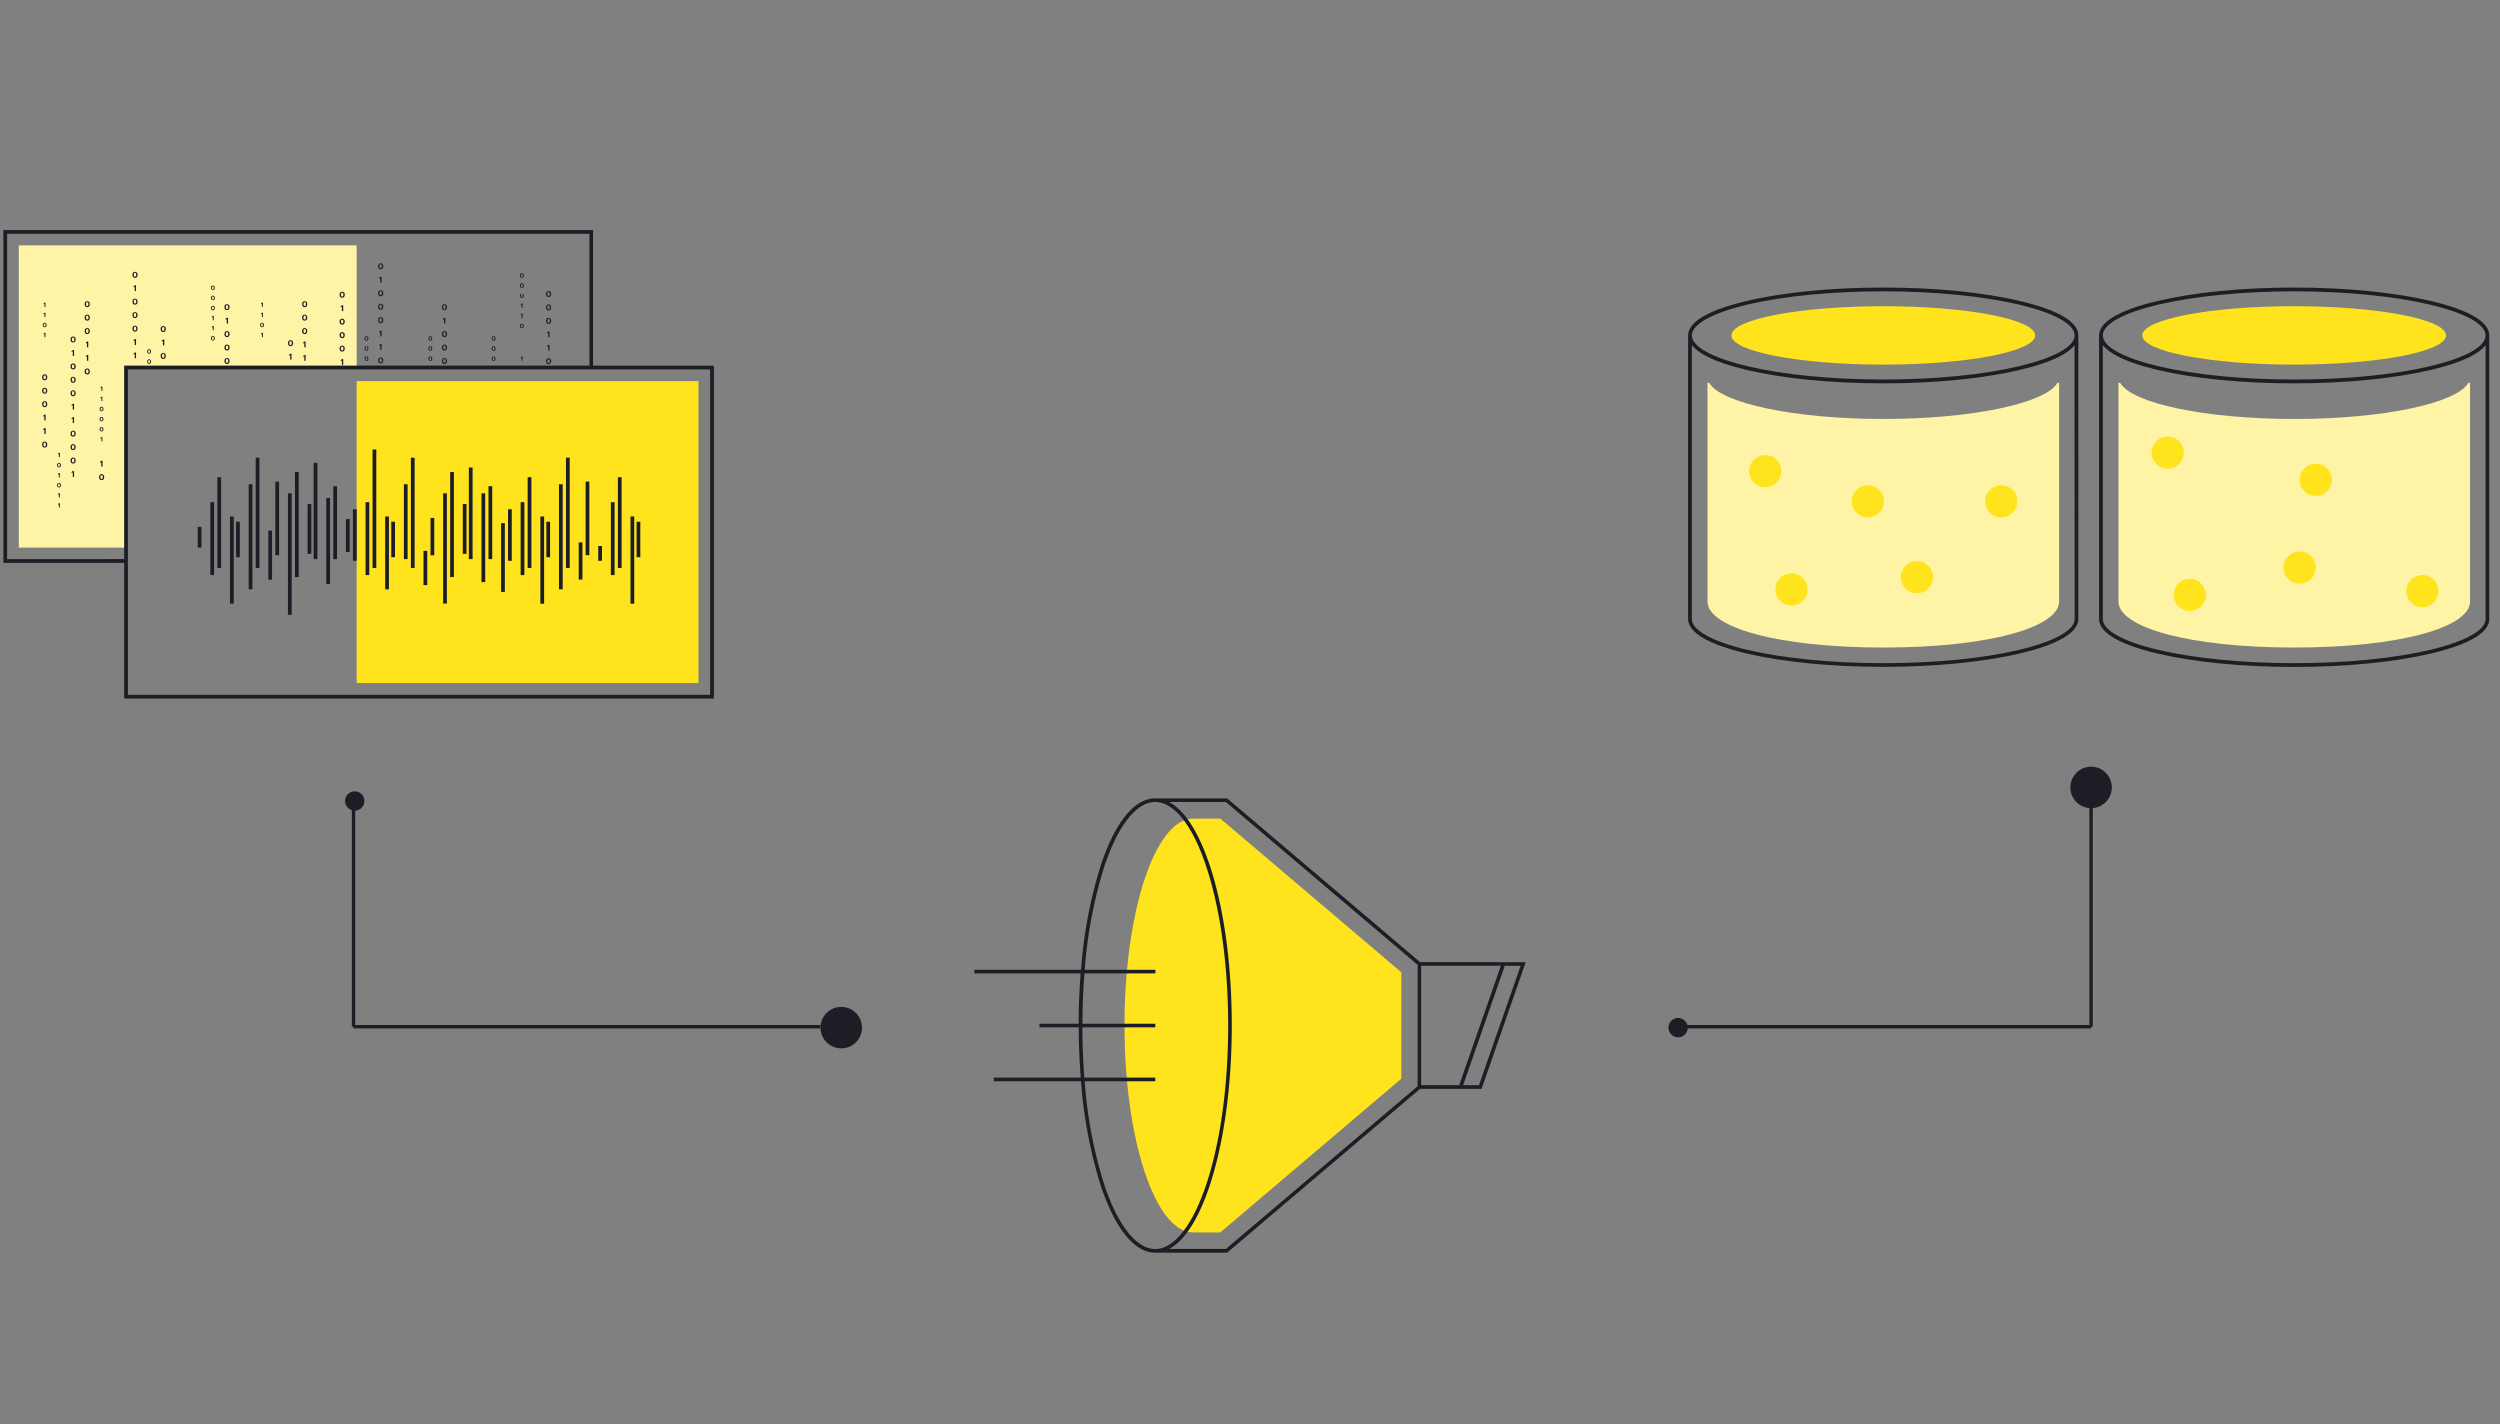 <?xml version="1.0" encoding="UTF-8"?>
<svg xmlns="http://www.w3.org/2000/svg" xmlns:xlink="http://www.w3.org/1999/xlink" viewBox="-10781 -18177 739 421">
  <rect x="-10781" y="-18177" width="739" height="421" fill="#808080" stroke="none"/>
  <defs>
    <style>
      .cls-1 {
        clip-path: url(#clip-Artboard_1);
      }

      .cls-2 {
        fill: #fff4a6;
      }

      .cls-3 {
        fill: #ffe41d;
      }

      .cls-4 {
        fill: #1d1d26;
      }

      .cls-5 {
        fill: none;
        stroke: #1d1d26;
      }
    </style>
    <clipPath id="clip-Artboard_1">
      <rect x="-10781" y="-18177" width="739" height="421"></rect>
    </clipPath>
  </defs>
  <g id="Artboard_1" data-name="Artboard – 1" class="cls-1">
    <g id="Group_166" data-name="Group 166" transform="translate(-11341 -18530)">
      <g id="Layer_3_1_" transform="translate(561 421)">
        <path id="Path_277" data-name="Path 277" class="cls-2" d="M116.372,52.6H48.2v53.141H16.5V16.4h99.872Z" transform="translate(-11.94 -11.868)"></path>
        <rect id="Rectangle_1007" data-name="Rectangle 1007" class="cls-3" width="101.032" height="89.232" transform="translate(104.431 44.658)"></rect>
        <path id="Path_278" data-name="Path 278" class="cls-4" d="M174.319,40.1V0H0V98.379H35.7v40.1H210.023V40.1ZM1.105,97.274V1.105H173.242V40.07H35.7v57.2Zm207.813,40.1H36.809V41.2H208.918Z"></path>
        <rect id="Rectangle_1008" data-name="Rectangle 1008" class="cls-4" width="1.105" height="6.135" transform="translate(57.452 87.74)"></rect>
        <rect id="Rectangle_1009" data-name="Rectangle 1009" class="cls-4" width="1.105" height="21.555" transform="translate(61.183 80.445)"></rect>
        <rect id="Rectangle_1010" data-name="Rectangle 1010" class="cls-4" width="1.105" height="26.833" transform="translate(63.256 73.066)"></rect>
        <rect id="Rectangle_1011" data-name="Rectangle 1011" class="cls-4" width="1.105" height="25.783" transform="translate(66.986 84.673)"></rect>
        <rect id="Rectangle_1012" data-name="Rectangle 1012" class="cls-4" width="1.105" height="10.501" transform="translate(68.783 86.22)"></rect>
        <rect id="Rectangle_1013" data-name="Rectangle 1013" class="cls-4" width="1.105" height="4.366" transform="translate(175.839 93.405)"></rect>
        <rect id="Rectangle_1014" data-name="Rectangle 1014" class="cls-4" width="1.105" height="21.555" transform="translate(179.57 80.445)"></rect>
        <rect id="Rectangle_1015" data-name="Rectangle 1015" class="cls-4" width="1.105" height="26.833" transform="translate(181.643 73.066)"></rect>
        <rect id="Rectangle_1016" data-name="Rectangle 1016" class="cls-4" width="1.105" height="25.783" transform="translate(185.373 84.673)"></rect>
        <rect id="Rectangle_1017" data-name="Rectangle 1017" class="cls-4" width="1.105" height="10.501" transform="translate(187.17 86.22)"></rect>
        <rect id="Rectangle_1018" data-name="Rectangle 1018" class="cls-4" width="1.105" height="31.061" transform="translate(72.513 75.139)"></rect>
        <rect id="Rectangle_1019" data-name="Rectangle 1019" class="cls-4" width="1.105" height="32.609" transform="translate(74.586 67.29)"></rect>
        <rect id="Rectangle_1020" data-name="Rectangle 1020" class="cls-4" width="1.105" height="14.508" transform="translate(78.317 88.845)"></rect>
        <rect id="Rectangle_1021" data-name="Rectangle 1021" class="cls-4" width="1.105" height="9.727" transform="translate(101.253 85.446)"></rect>
        <rect id="Rectangle_1022" data-name="Rectangle 1022" class="cls-4" width="1.105" height="21.555" transform="translate(97.523 75.719)"></rect>
        <rect id="Rectangle_1023" data-name="Rectangle 1023" class="cls-4" width="1.105" height="25.452" transform="translate(95.45 79.201)"></rect>
        <rect id="Rectangle_1024" data-name="Rectangle 1024" class="cls-4" width="1.105" height="28.464" transform="translate(91.719 68.81)"></rect>
        <rect id="Rectangle_1025" data-name="Rectangle 1025" class="cls-4" width="1.105" height="14.729" transform="translate(89.923 80.997)"></rect>
        <rect id="Rectangle_1026" data-name="Rectangle 1026" class="cls-4" width="1.105" height="31.061" transform="translate(86.193 71.519)"></rect>
        <rect id="Rectangle_1027" data-name="Rectangle 1027" class="cls-4" width="1.105" height="35.897" transform="translate(84.12 77.819)"></rect>
        <rect id="Rectangle_1028" data-name="Rectangle 1028" class="cls-4" width="1.105" height="21.748" transform="translate(80.389 74.365)"></rect>
        <rect id="Rectangle_1029" data-name="Rectangle 1029" class="cls-4" width="1.105" height="15.227" transform="translate(149.172 82.545)"></rect>
        <rect id="Rectangle_1030" data-name="Rectangle 1030" class="cls-4" width="1.105" height="21.555" transform="translate(152.903 80.445)"></rect>
        <rect id="Rectangle_1031" data-name="Rectangle 1031" class="cls-4" width="1.105" height="26.833" transform="translate(154.975 73.066)"></rect>
        <rect id="Rectangle_1032" data-name="Rectangle 1032" class="cls-4" width="1.105" height="25.783" transform="translate(158.734 84.673)"></rect>
        <rect id="Rectangle_1033" data-name="Rectangle 1033" class="cls-4" width="1.105" height="10.501" transform="translate(160.502 86.22)"></rect>
        <rect id="Rectangle_1034" data-name="Rectangle 1034" class="cls-4" width="1.105" height="31.061" transform="translate(164.233 75.139)"></rect>
        <rect id="Rectangle_1035" data-name="Rectangle 1035" class="cls-4" width="1.105" height="32.609" transform="translate(166.305 67.29)"></rect>
        <rect id="Rectangle_1036" data-name="Rectangle 1036" class="cls-4" width="1.105" height="10.999" transform="translate(170.064 92.327)"></rect>
        <rect id="Rectangle_1037" data-name="Rectangle 1037" class="cls-4" width="1.105" height="21.748" transform="translate(172.109 74.365)"></rect>
        <rect id="Rectangle_1038" data-name="Rectangle 1038" class="cls-4" width="1.105" height="15.227" transform="translate(103.326 82.545)"></rect>
        <rect id="Rectangle_1039" data-name="Rectangle 1039" class="cls-4" width="1.105" height="21.555" transform="translate(107.057 80.445)"></rect>
        <rect id="Rectangle_1040" data-name="Rectangle 1040" class="cls-4" width="1.105" height="35.041" transform="translate(109.129 64.859)"></rect>
        <rect id="Rectangle_1041" data-name="Rectangle 1041" class="cls-4" width="1.105" height="21.527" transform="translate(112.86 84.673)"></rect>
        <rect id="Rectangle_1042" data-name="Rectangle 1042" class="cls-4" width="1.105" height="10.501" transform="translate(114.656 86.22)"></rect>
        <rect id="Rectangle_1043" data-name="Rectangle 1043" class="cls-4" width="1.105" height="22.135" transform="translate(118.387 75.139)"></rect>
        <rect id="Rectangle_1044" data-name="Rectangle 1044" class="cls-4" width="1.105" height="32.609" transform="translate(120.459 67.29)"></rect>
        <rect id="Rectangle_1045" data-name="Rectangle 1045" class="cls-4" width="1.105" height="10.114" transform="translate(124.19 94.842)"></rect>
        <rect id="Rectangle_1046" data-name="Rectangle 1046" class="cls-4" width="1.105" height="20.339" transform="translate(147.127 86.635)"></rect>
        <rect id="Rectangle_1047" data-name="Rectangle 1047" class="cls-4" width="1.105" height="21.555" transform="translate(143.396 75.719)"></rect>
        <rect id="Rectangle_1048" data-name="Rectangle 1048" class="cls-4" width="1.105" height="26.253" transform="translate(141.324 77.819)"></rect>
        <rect id="Rectangle_1049" data-name="Rectangle 1049" class="cls-4" width="1.105" height="27.082" transform="translate(137.593 70.192)"></rect>
        <rect id="Rectangle_1050" data-name="Rectangle 1050" class="cls-4" width="1.105" height="14.729" transform="translate(135.797 80.997)"></rect>
        <rect id="Rectangle_1051" data-name="Rectangle 1051" class="cls-4" width="1.105" height="31.061" transform="translate(132.066 71.519)"></rect>
        <rect id="Rectangle_1052" data-name="Rectangle 1052" class="cls-4" width="1.105" height="32.609" transform="translate(129.993 77.819)"></rect>
        <rect id="Rectangle_1053" data-name="Rectangle 1053" class="cls-4" width="1.105" height="11.026" transform="translate(126.263 85.115)"></rect>
        <path id="Path_279" data-name="Path 279" class="cls-4" d="M138.1,45.612v-.083a.75.75,0,1,1,1.492,0v.083c0,.525-.276.857-.746.857S138.1,46.137,138.1,45.612Zm1.105,0v-.083c0-.332-.111-.553-.359-.553s-.359.193-.359.553v.083c0,.359.138.525.359.525s.359-.193.359-.525Z" transform="translate(-99.937 -32.347)"></path>
        <path id="Path_280" data-name="Path 280" class="cls-4" d="M139.632,59.487l-.332.221v-.332l.387-.276h.332v1.713h-.387Z" transform="translate(-100.805 -42.768)"></path>
        <path id="Path_281" data-name="Path 281" class="cls-4" d="M138.1,74.312v-.083a.75.75,0,1,1,1.492,0v.083c0,.525-.276.857-.746.857S138.1,74.837,138.1,74.312Zm1.105,0v-.083c0-.332-.111-.553-.359-.553s-.359.193-.359.553v.083c0,.359.138.525.359.525s.359-.166.359-.525Z" transform="translate(-99.937 -53.116)"></path>
        <path id="Path_282" data-name="Path 282" class="cls-4" d="M138.1,88.712v-.083a.75.75,0,1,1,1.492,0v.083c0,.525-.276.857-.746.857S138.1,89.237,138.1,88.712Zm1.105,0v-.083c0-.332-.111-.553-.359-.553s-.359.193-.359.553v.083c0,.359.138.525.359.525s.359-.166.359-.525Z" transform="translate(-99.937 -63.537)"></path>
        <path id="Path_283" data-name="Path 283" class="cls-4" d="M138.1,103.212v-.083a.75.75,0,1,1,1.492,0v.083c0,.525-.276.857-.746.857A.759.759,0,0,1,138.1,103.212Zm1.105,0v-.083c0-.332-.111-.553-.359-.553s-.359.193-.359.553v.083c0,.359.138.525.359.525s.359-.193.359-.525Z" transform="translate(-99.937 -74.03)"></path>
        <path id="Path_284" data-name="Path 284" class="cls-4" d="M139.632,117.087l-.332.221v-.332l.387-.276h.332v1.713h-.387Z" transform="translate(-100.805 -84.45)"></path>
        <path id="Path_285" data-name="Path 285" class="cls-4" d="M139.632,131.387l-.332.221v-.332l.387-.276h.332v1.713h-.387Z" transform="translate(-100.805 -94.799)"></path>
        <path id="Path_286" data-name="Path 286" class="cls-4" d="M153.878,128.191v-.055a.559.559,0,0,1,.47-.636h.083a.554.554,0,0,1,.553.553v.138a.562.562,0,0,1-.553.636.554.554,0,0,1-.553-.553Zm.829,0v-.055c0-.249-.083-.415-.276-.415s-.276.138-.276.415v.055c0,.276.083.415.276.415s.276-.138.276-.415Z" transform="translate(-111.348 -92.266)"></path>
        <path id="Path_287" data-name="Path 287" class="cls-4" d="M153.893,138.991v-.055a.58.58,0,0,1,.47-.636h.083a.554.554,0,0,1,.553.553v.138a.562.562,0,0,1-.553.636.554.554,0,0,1-.553-.553Zm.829,0v-.055c0-.249-.083-.415-.276-.415s-.276.138-.276.415v.055c0,.276.083.415.276.415s.276-.138.276-.415Z" transform="translate(-111.363 -100.081)"></path>
        <path id="Path_288" data-name="Path 288" class="cls-4" d="M168.3,103.612v-.083a.75.75,0,1,1,1.492,0v.083c0,.525-.276.857-.746.857S168.3,104.137,168.3,103.612Zm1.105,0v-.083c0-.332-.111-.525-.359-.525s-.359.193-.359.525v.083c0,.359.138.525.359.525s.359-.166.359-.525Z" transform="translate(-121.791 -74.319)"></path>
        <path id="Path_289" data-name="Path 289" class="cls-4" d="M169.832,117.587l-.332.221v-.332l.387-.276h.332v1.713h-.387Z" transform="translate(-122.659 -84.812)"></path>
        <path id="Path_290" data-name="Path 290" class="cls-4" d="M168.3,132.412v-.083a.75.75,0,1,1,1.492,0v.083c0,.525-.276.857-.746.857S168.3,132.937,168.3,132.412Zm1.105,0v-.083c0-.332-.111-.553-.359-.553s-.359.193-.359.553v.083c0,.359.138.525.359.525s.359-.193.359-.525Z" transform="translate(-121.791 -95.16)"></path>
        <path id="Path_291" data-name="Path 291" class="cls-4" d="M71.9,114.812v-.083a.75.75,0,1,1,1.492,0v.083c0,.525-.276.857-.746.857S71.9,115.337,71.9,114.812Zm1.105,0v-.083c0-.332-.111-.525-.359-.525s-.359.193-.359.525v.083c0,.359.138.553.359.553s.359-.221.359-.553Z" transform="translate(-52.031 -82.424)"></path>
        <path id="Path_292" data-name="Path 292" class="cls-4" d="M73.359,128.759l-.359.249v-.332l.387-.276h.332v1.713h-.387Z" transform="translate(-52.827 -92.917)"></path>
        <path id="Path_293" data-name="Path 293" class="cls-4" d="M71.9,143.612v-.083a.75.75,0,1,1,1.492,0v.083c0,.525-.276.857-.746.857A.759.759,0,0,1,71.9,143.612Zm1.105,0v-.083c0-.332-.111-.525-.359-.525s-.359.193-.359.525v.083c0,.359.138.525.359.525s.359-.193.359-.525Z" transform="translate(-52.031 -103.265)"></path>
        <path id="Path_294" data-name="Path 294" class="cls-4" d="M71.9,157.912v-.083a.75.75,0,1,1,1.492,0v.083c0,.525-.276.857-.746.857S71.9,158.437,71.9,157.912Zm1.105,0v-.083c0-.332-.111-.553-.359-.553s-.359.193-.359.553v.083c0,.359.138.525.359.525s.359-.166.359-.525Z" transform="translate(-52.031 -113.614)"></path>
        <path id="Path_295" data-name="Path 295" class="cls-4" d="M71.9,172.312v-.083a.75.75,0,1,1,1.492,0v.083c0,.525-.276.857-.746.857S71.9,172.837,71.9,172.312Zm1.105,0v-.083c0-.332-.111-.553-.359-.553s-.359.193-.359.553v.083c0,.359.138.525.359.525s.359-.166.359-.525Z" transform="translate(-52.031 -124.034)"></path>
        <path id="Path_296" data-name="Path 296" class="cls-4" d="M73.359,186.287l-.359.221v-.332l.387-.276h.332v1.713h-.387Z" transform="translate(-52.827 -134.527)"></path>
        <path id="Path_297" data-name="Path 297" class="cls-4" d="M73.359,200.587l-.359.221v-.332l.387-.276h.332v1.713h-.387Z" transform="translate(-52.827 -144.875)"></path>
        <path id="Path_298" data-name="Path 298" class="cls-4" d="M71.9,215.512v-.083a.75.75,0,1,1,1.492,0v.083c0,.525-.276.857-.746.857S71.9,216.037,71.9,215.512Zm1.105,0v-.083c0-.332-.111-.553-.359-.553s-.359.193-.359.553v.083c0,.359.138.525.359.525s.359-.166.359-.525Z" transform="translate(-52.031 -155.296)"></path>
        <path id="Path_299" data-name="Path 299" class="cls-4" d="M71.9,229.912v-.083a.75.75,0,1,1,1.492,0v.083c0,.525-.276.857-.746.857S71.9,230.437,71.9,229.912Zm1.105,0v-.083c0-.332-.111-.525-.359-.525s-.359.193-.359.525v.083c0,.359.138.525.359.525s.359-.166.359-.525Z" transform="translate(-52.031 -165.717)"></path>
        <path id="Path_300" data-name="Path 300" class="cls-4" d="M71.9,244.312v-.083a.75.75,0,1,1,1.492,0v.083c0,.525-.276.857-.746.857S71.9,244.837,71.9,244.312Zm1.105,0v-.083c0-.332-.111-.525-.359-.525s-.359.193-.359.525v.083c0,.359.138.525.359.525s.359-.166.359-.525Z" transform="translate(-52.031 -176.137)"></path>
        <path id="Path_301" data-name="Path 301" class="cls-4" d="M73.359,258.187l-.359.221v-.332l.387-.276h.332v1.713h-.387Z" transform="translate(-52.827 -186.558)"></path>
        <path id="Path_302" data-name="Path 302" class="cls-4" d="M87,77.012v-.083a.75.75,0,1,1,1.492,0v.083c0,.525-.276.857-.746.857S87,77.537,87,77.012Zm1.105,0v-.083c0-.332-.111-.553-.359-.553s-.359.193-.359.553v.083c0,.359.138.525.359.525s.359-.166.359-.525Z" transform="translate(-62.958 -55.07)"></path>
        <path id="Path_303" data-name="Path 303" class="cls-4" d="M87,91.412v-.083a.75.75,0,1,1,1.492,0v.083c0,.525-.276.857-.746.857S87,91.937,87,91.412Zm1.105,0v-.083c0-.332-.111-.553-.359-.553s-.359.193-.359.553v.083c0,.359.138.525.359.525s.359-.166.359-.525Z" transform="translate(-62.958 -65.491)"></path>
        <path id="Path_304" data-name="Path 304" class="cls-4" d="M87,105.812v-.083a.75.75,0,1,1,1.492,0v.083c0,.525-.276.857-.746.857S87,106.337,87,105.812Zm1.105,0v-.083c0-.332-.111-.553-.359-.553s-.359.193-.359.553v.083c0,.359.138.525.359.525s.359-.166.359-.525Z" transform="translate(-62.958 -75.911)"></path>
        <path id="Path_305" data-name="Path 305" class="cls-4" d="M88.532,119.687l-.332.221v-.332l.387-.276h.332v1.713h-.387Z" transform="translate(-63.826 -86.332)"></path>
        <path id="Path_306" data-name="Path 306" class="cls-4" d="M88.532,134.087l-.332.221v-.332l.387-.276h.332v1.713h-.387Z" transform="translate(-63.826 -96.752)"></path>
        <path id="Path_307" data-name="Path 307" class="cls-4" d="M87,149.012v-.083a.75.75,0,1,1,1.492,0v.083c0,.525-.276.857-.746.857A.759.759,0,0,1,87,149.012Zm1.105,0v-.083c0-.332-.111-.525-.359-.525s-.359.193-.359.525v.083c0,.359.138.525.359.525s.359-.193.359-.525Z" transform="translate(-62.958 -107.173)"></path>
        <path id="Path_308" data-name="Path 308" class="cls-4" d="M580.5,66.112v-.083a.75.75,0,1,1,1.492,0v.083c0,.525-.276.857-.746.857S580.5,66.637,580.5,66.112Zm1.105,0v-.083c0-.332-.11-.553-.359-.553s-.359.193-.359.553v.083c0,.359.138.525.359.525s.359-.193.359-.525Z" transform="translate(-420.081 -47.182)"></path>
        <path id="Path_309" data-name="Path 309" class="cls-4" d="M580.5,80.512v-.083a.75.75,0,1,1,1.492,0v.083c0,.525-.276.857-.746.857S580.5,81.037,580.5,80.512Zm1.105,0v-.083c0-.332-.11-.553-.359-.553s-.359.193-.359.553v.083c0,.359.138.525.359.525s.359-.193.359-.525Z" transform="translate(-420.081 -57.603)"></path>
        <path id="Path_310" data-name="Path 310" class="cls-4" d="M580.5,94.884v-.055a.75.75,0,1,1,1.492,0v.083c0,.525-.276.857-.746.857S580.5,95.409,580.5,94.884Zm1.105,0v-.055c0-.332-.11-.525-.359-.525s-.359.193-.359.525v.083c0,.359.138.525.359.525s.359-.166.359-.553Z" transform="translate(-420.081 -68.023)"></path>
        <path id="Path_311" data-name="Path 311" class="cls-4" d="M581.932,108.787l-.332.221v-.332l.387-.276h.332v1.713h-.387Z" transform="translate(-420.877 -78.444)"></path>
        <path id="Path_312" data-name="Path 312" class="cls-4" d="M581.932,123.187l-.332.221v-.332l.387-.276h.332v1.713h-.387Z" transform="translate(-420.877 -88.865)"></path>
        <path id="Path_313" data-name="Path 313" class="cls-4" d="M580.5,138.012v-.083a.75.75,0,1,1,1.492,0v.083c0,.525-.276.857-.746.857S580.5,138.537,580.5,138.012Zm1.105,0v-.083c0-.332-.11-.525-.359-.525s-.359.193-.359.525v.083c0,.359.138.525.359.525s.359-.166.359-.525Z" transform="translate(-420.081 -99.213)"></path>
        <path id="Path_314" data-name="Path 314" class="cls-4" d="M104.149,167.8l-.249.166v-.249l.3-.221h.249v1.271h-.276V167.8Z" transform="translate(-75.188 -121.212)"></path>
        <path id="Path_315" data-name="Path 315" class="cls-4" d="M104.149,178.6l-.249.166v-.249l.3-.221h.249v1.271h-.276V178.6Z" transform="translate(-75.188 -129.027)"></path>
        <path id="Path_316" data-name="Path 316" class="cls-4" d="M102.978,189.791v-.055a.559.559,0,0,1,.47-.636h.083a.554.554,0,0,1,.553.553v.138a.562.562,0,0,1-.553.636.554.554,0,0,1-.553-.553Zm.829,0v-.055c0-.249-.083-.415-.276-.415s-.276.138-.276.415v.055c0,.276.083.415.276.415S103.807,190.067,103.807,189.791Z" transform="translate(-74.514 -136.843)"></path>
        <path id="Path_317" data-name="Path 317" class="cls-4" d="M102.978,200.591v-.055a.559.559,0,0,1,.47-.636h.083a.554.554,0,0,1,.553.553v.138a.562.562,0,0,1-.553.636.554.554,0,0,1-.553-.553Zm.829,0v-.055c0-.249-.083-.415-.276-.415s-.276.138-.276.415v.055c0,.276.083.415.276.415s.276-.138.276-.415Z" transform="translate(-74.514 -144.658)"></path>
        <path id="Path_318" data-name="Path 318" class="cls-4" d="M102.993,211.391v-.055a.58.58,0,0,1,.47-.636h.083a.554.554,0,0,1,.553.553v.138a.562.562,0,0,1-.553.636.554.554,0,0,1-.553-.553Zm.829,0v-.055c0-.249-.083-.415-.276-.415s-.276.138-.276.415v.055c0,.276.083.415.276.415s.276-.138.276-.415Z" transform="translate(-74.529 -152.474)"></path>
        <path id="Path_319" data-name="Path 319" class="cls-4" d="M104.149,221.8l-.249.166v-.249l.3-.221h.249v1.271h-.276V221.8Z" transform="translate(-75.188 -160.289)"></path>
        <path id="Path_320" data-name="Path 320" class="cls-4" d="M41.5,155.212v-.083a.75.75,0,1,1,1.492,0v.083c0,.525-.276.857-.746.857S41.5,155.737,41.5,155.212Zm1.105,0v-.083c0-.332-.111-.525-.359-.525s-.359.193-.359.525v.083c0,.359.138.553.359.553s.359-.193.359-.553Z" transform="translate(-30.032 -111.66)"></path>
        <path id="Path_321" data-name="Path 321" class="cls-4" d="M41.5,169.612v-.083a.75.75,0,1,1,1.492,0v.083c0,.525-.276.857-.746.857S41.5,170.137,41.5,169.612Zm1.105,0v-.083c0-.332-.111-.525-.359-.525s-.359.193-.359.525v.083c0,.359.138.553.359.553s.359-.193.359-.553Z" transform="translate(-30.032 -122.08)"></path>
        <path id="Path_322" data-name="Path 322" class="cls-4" d="M41.5,184.012v-.083a.75.75,0,1,1,1.492,0v.083c0,.525-.276.857-.746.857S41.5,184.537,41.5,184.012Zm1.105,0v-.083c0-.332-.111-.525-.359-.525s-.359.193-.359.525v.083c0,.359.138.553.359.553s.359-.193.359-.553Z" transform="translate(-30.032 -132.501)"></path>
        <path id="Path_323" data-name="Path 323" class="cls-4" d="M42.932,197.887l-.332.221v-.332l.387-.276h.332v1.713h-.387Z" transform="translate(-30.828 -142.922)"></path>
        <path id="Path_324" data-name="Path 324" class="cls-4" d="M42.932,212.287l-.332.221v-.332l.387-.276h.332v1.713h-.387Z" transform="translate(-30.828 -153.342)"></path>
        <path id="Path_325" data-name="Path 325" class="cls-4" d="M41.5,227.212v-.083a.75.75,0,1,1,1.492,0v.083c0,.525-.276.857-.746.857S41.5,227.737,41.5,227.212Zm1.105,0v-.083c0-.332-.111-.525-.359-.525s-.359.193-.359.525v.083c0,.359.138.553.359.553s.359-.221.359-.553Z" transform="translate(-30.032 -163.763)"></path>
        <path id="Path_326" data-name="Path 326" class="cls-4" d="M103.832,247.187l-.332.221v-.332l.387-.276h.332v1.713h-.387Z" transform="translate(-74.898 -178.598)"></path>
        <path id="Path_327" data-name="Path 327" class="cls-4" d="M102.4,262.012v-.083a.75.75,0,1,1,1.492,0v.083c0,.525-.276.857-.746.857S102.4,262.537,102.4,262.012Zm1.105,0v-.083c0-.332-.111-.525-.359-.525s-.359.193-.359.525v.083c0,.359.138.525.359.525s.332-.166.359-.525Z" transform="translate(-74.102 -188.946)"></path>
        <path id="Path_328" data-name="Path 328" class="cls-4" d="M222.078,60.091v-.055a.559.559,0,0,1,.47-.636h.083a.554.554,0,0,1,.553.553v.138a.562.562,0,0,1-.553.636.554.554,0,0,1-.553-.553Zm.829,0v-.055c0-.249-.083-.415-.276-.415s-.276.138-.276.415v.083c0,.276.083.415.276.415s.276-.166.276-.442Z" transform="translate(-160.701 -42.985)"></path>
        <path id="Path_329" data-name="Path 329" class="cls-4" d="M222.078,70.891v-.055a.559.559,0,0,1,.47-.636h.083a.554.554,0,0,1,.553.553v.138a.562.562,0,0,1-.553.636.554.554,0,0,1-.553-.553Zm.829,0v-.055c0-.249-.083-.415-.276-.415s-.276.138-.276.415v.055c0,.276.083.415.276.415s.276-.138.276-.415Z" transform="translate(-160.701 -50.8)"></path>
        <path id="Path_330" data-name="Path 330" class="cls-4" d="M222.093,81.791v-.055a.58.58,0,0,1,.47-.636h.083a.554.554,0,0,1,.553.553v.138a.562.562,0,0,1-.553.636.554.554,0,0,1-.553-.553Zm.829,0v-.055c0-.249-.083-.415-.276-.415s-.276.138-.276.415v.055c0,.276.083.415.276.415S222.922,82.04,222.922,81.791Z" transform="translate(-160.717 -58.688)"></path>
        <path id="Path_331" data-name="Path 331" class="cls-4" d="M223.249,92.1,223,92.27v-.249l.3-.221h.249v1.3h-.276Z" transform="translate(-161.375 -66.431)"></path>
        <path id="Path_332" data-name="Path 332" class="cls-4" d="M223.249,102.9l-.249.166v-.249l.3-.221h.249v1.271h-.276Z" transform="translate(-161.375 -74.247)"></path>
        <path id="Path_333" data-name="Path 333" class="cls-4" d="M222.078,114.091v-.055a.559.559,0,0,1,.47-.636h.083a.554.554,0,0,1,.553.553v.138a.562.562,0,0,1-.553.636.554.554,0,0,1-.553-.553Zm.829,0v-.055c0-.249-.083-.415-.276-.415s-.276.138-.276.415v.055c0,.276.083.415.276.415s.276-.138.276-.415Z" transform="translate(-160.701 -82.062)"></path>
        <path id="Path_334" data-name="Path 334" class="cls-4" d="M236.5,80.212v-.083a.75.75,0,1,1,1.492,0v.055c0,.525-.276.857-.746.857S236.5,80.765,236.5,80.212Zm1.105,0v-.083c0-.332-.111-.525-.359-.525s-.359.193-.359.525v.083c0,.359.138.525.359.525s.359-.166.359-.525Z" transform="translate(-171.144 -57.386)"></path>
        <path id="Path_335" data-name="Path 335" class="cls-4" d="M238.032,94.187l-.332.221v-.332l.387-.276h.332v1.713h-.387Z" transform="translate(-172.012 -67.879)"></path>
        <path id="Path_336" data-name="Path 336" class="cls-4" d="M236.5,109.012v-.083a.75.75,0,1,1,1.492,0v.083c0,.525-.276.857-.746.857S236.5,109.537,236.5,109.012Zm1.105,0v-.083c0-.332-.111-.525-.359-.525s-.359.193-.359.525v.083c0,.359.138.525.359.525s.359-.166.359-.525Z" transform="translate(-171.144 -78.227)"></path>
        <path id="Path_337" data-name="Path 337" class="cls-4" d="M236.5,123.412v-.083a.75.75,0,1,1,1.492,0v.083c0,.525-.276.857-.746.857S236.5,123.937,236.5,123.412Zm1.105,0v-.083c0-.332-.111-.525-.359-.525s-.359.193-.359.525v.083c0,.359.138.525.359.525s.359-.166.359-.525Z" transform="translate(-171.144 -88.648)"></path>
        <path id="Path_338" data-name="Path 338" class="cls-4" d="M236.5,137.812v-.083a.75.75,0,1,1,1.492,0v.083c0,.525-.276.857-.746.857S236.5,138.337,236.5,137.812Zm1.105,0v-.083c0-.332-.111-.525-.359-.525s-.359.193-.359.525v.083c0,.359.138.525.359.525s.359-.166.359-.525Z" transform="translate(-171.144 -99.068)"></path>
        <path id="Path_339" data-name="Path 339" class="cls-4" d="M58.649,238.6l-.249.166v-.249l.3-.221h.249v1.271h-.276Z" transform="translate(-42.261 -172.447)"></path>
        <path id="Path_340" data-name="Path 340" class="cls-4" d="M57.493,249.791v-.055a.58.58,0,0,1,.47-.636h.083a.554.554,0,0,1,.553.553v.138a.562.562,0,0,1-.553.636.554.554,0,0,1-.553-.553Zm.829,0v-.055c0-.249-.083-.415-.276-.415s-.276.138-.276.415v.055c0,.276.083.415.276.415S58.322,250.04,58.322,249.791Z" transform="translate(-41.603 -180.262)"></path>
        <path id="Path_341" data-name="Path 341" class="cls-4" d="M58.649,260.2l-.249.166v-.249l.3-.221h.249v1.3h-.276Z" transform="translate(-42.261 -188.078)"></path>
        <path id="Path_342" data-name="Path 342" class="cls-4" d="M57.478,271.291v-.055a.559.559,0,0,1,.47-.636h.083a.554.554,0,0,1,.553.553v.138a.562.562,0,0,1-.553.636.554.554,0,0,1-.553-.553Zm.829,0v-.055c0-.249-.083-.415-.276-.415s-.276.138-.276.415v.055c0,.276.083.415.276.415s.276-.138.276-.415Z" transform="translate(-41.588 -195.821)"></path>
        <path id="Path_343" data-name="Path 343" class="cls-4" d="M58.649,281.8l-.249.166v-.249l.3-.221h.249v1.271h-.276Z" transform="translate(-42.261 -203.708)"></path>
        <path id="Path_344" data-name="Path 344" class="cls-4" d="M58.649,292.5l-.249.166v-.249l.3-.221h.249v1.271h-.276Z" transform="translate(-42.261 -211.452)"></path>
        <path id="Path_345" data-name="Path 345" class="cls-4" d="M43.249,77.976,43,78.17v-.249l.3-.221h.249v1.271h-.276Z" transform="translate(-31.117 -56.228)"></path>
        <path id="Path_346" data-name="Path 346" class="cls-4" d="M43.249,88.8,43,88.97v-.249l.3-.221h.249v1.271h-.276Z" transform="translate(-31.117 -64.043)"></path>
        <path id="Path_347" data-name="Path 347" class="cls-4" d="M42.168,99.891v-.055a.58.58,0,0,1,.47-.636h.083a.554.554,0,0,1,.553.553v.138a.562.562,0,0,1-.553.636.554.554,0,0,1-.553-.553C42.14,99.946,42.168,99.918,42.168,99.891Zm.829,0v-.055c0-.249-.083-.415-.276-.415s-.276.138-.276.415v.055c0,.276.083.415.276.415s.276-.138.276-.415Z" transform="translate(-30.506 -71.786)"></path>
        <path id="Path_348" data-name="Path 348" class="cls-4" d="M43.249,110.3,43,110.47v-.249l.3-.221h.249v1.271h-.276Z" transform="translate(-31.117 -79.602)"></path>
        <path id="Path_349" data-name="Path 349" class="cls-4" d="M553.649,135.6l-.249.166v-.249l.3-.221h.249v1.271h-.276Z" transform="translate(-400.47 -97.91)"></path>
        <path id="Path_350" data-name="Path 350" class="cls-4" d="M359.7,66.912v-.083a.75.75,0,1,1,1.492,0v.083c0,.525-.276.857-.746.857S359.7,67.437,359.7,66.912Zm1.105,0v-.083c0-.332-.111-.525-.359-.525s-.359.193-.359.525v.083c0,.359.138.525.359.525s.359-.166.359-.525Z" transform="translate(-260.298 -47.761)"></path>
        <path id="Path_351" data-name="Path 351" class="cls-4" d="M361.232,80.887l-.332.221v-.332l.387-.276h.332v1.713h-.387Z" transform="translate(-261.167 -58.254)"></path>
        <path id="Path_352" data-name="Path 352" class="cls-4" d="M359.7,95.712v-.083a.75.75,0,1,1,1.492,0v.083c0,.525-.276.857-.746.857S359.7,96.237,359.7,95.712Zm1.105,0v-.083c0-.332-.111-.525-.359-.525s-.359.193-.359.525v.083c0,.359.138.525.359.525s.359-.166.359-.525Z" transform="translate(-260.298 -68.602)"></path>
        <path id="Path_353" data-name="Path 353" class="cls-4" d="M359.7,110.112v-.083a.75.75,0,1,1,1.492,0v.083c0,.525-.276.857-.746.857S359.7,110.637,359.7,110.112Zm1.105,0v-.083c0-.332-.111-.525-.359-.525s-.359.193-.359.525v.083c0,.359.138.525.359.525s.359-.166.359-.525Z" transform="translate(-260.298 -79.023)"></path>
        <path id="Path_354" data-name="Path 354" class="cls-4" d="M359.7,124.512v-.083a.75.75,0,1,1,1.492,0v.083c0,.525-.276.857-.746.857S359.7,125.037,359.7,124.512Zm1.105,0v-.083c0-.332-.111-.525-.359-.525s-.359.193-.359.525v.083c0,.359.138.525.359.525s.359-.193.359-.525Z" transform="translate(-260.298 -89.444)"></path>
        <path id="Path_355" data-name="Path 355" class="cls-4" d="M361.232,138.387l-.332.221v-.332l.387-.276h.332v1.713h-.387Z" transform="translate(-261.167 -99.864)"></path>
        <path id="Path_356" data-name="Path 356" class="cls-4" d="M386.393,114.291v-.055a.58.58,0,0,1,.47-.636h.083a.554.554,0,0,1,.553.553v.138a.562.562,0,0,1-.553.636.554.554,0,0,1-.553-.553Zm.829,0v-.055c0-.249-.083-.415-.276-.415s-.276.138-.276.415v.055c0,.276.083.415.276.415s.276-.138.276-.415Z" transform="translate(-279.613 -82.207)"></path>
        <path id="Path_357" data-name="Path 357" class="cls-4" d="M386.378,125.091v-.055a.559.559,0,0,1,.47-.636h.083a.554.554,0,0,1,.553.553v.138a.562.562,0,0,1-.553.636.554.554,0,0,1-.553-.553Zm.829,0v-.055c0-.249-.083-.415-.276-.415s-.276.138-.276.415v.055c0,.276.083.415.276.415s.276-.138.276-.415Z" transform="translate(-279.597 -90.022)"></path>
        <path id="Path_358" data-name="Path 358" class="cls-4" d="M386.378,135.891v-.055a.559.559,0,0,1,.47-.636h.083a.554.554,0,0,1,.553.553v.138a.562.562,0,0,1-.553.636.554.554,0,0,1-.553-.553Zm.829,0v-.055c0-.249-.083-.415-.276-.415s-.276.138-.276.415v.055c0,.276.083.415.276.415s.276-.166.276-.415Z" transform="translate(-279.597 -97.838)"></path>
        <path id="Path_359" data-name="Path 359" class="cls-4" d="M400.9,36.512v-.083a.75.75,0,1,1,1.492,0v.083c0,.525-.276.857-.746.857S400.9,37.037,400.9,36.512Zm1.105,0v-.083c0-.332-.111-.553-.359-.553s-.359.193-.359.553v.083c0,.359.138.525.359.525s.359-.166.359-.525Z" transform="translate(-290.113 -25.762)"></path>
        <path id="Path_360" data-name="Path 360" class="cls-4" d="M402.332,50.387l-.332.221v-.332l.387-.276h.332v1.713h-.387Z" transform="translate(-290.909 -36.183)"></path>
        <path id="Path_361" data-name="Path 361" class="cls-4" d="M400.9,65.312v-.083a.75.75,0,1,1,1.492,0v.083c0,.525-.276.857-.746.857S400.9,65.837,400.9,65.312Zm1.105,0v-.083c0-.332-.111-.553-.359-.553s-.359.193-.359.553v.083c0,.359.138.525.359.525s.359-.166.359-.525Z" transform="translate(-290.113 -46.603)"></path>
        <path id="Path_362" data-name="Path 362" class="cls-4" d="M400.9,79.712v-.083a.75.75,0,1,1,1.492,0v.083c0,.525-.276.857-.746.857S400.9,80.237,400.9,79.712Zm1.105,0v-.083c0-.332-.111-.553-.359-.553s-.359.193-.359.553v.083c0,.359.138.525.359.525s.359-.166.359-.525Z" transform="translate(-290.113 -57.024)"></path>
        <path id="Path_363" data-name="Path 363" class="cls-4" d="M400.9,94.112v-.083a.75.75,0,1,1,1.492,0v.083c0,.525-.276.857-.746.857S400.9,94.637,400.9,94.112Zm1.105,0v-.083c0-.332-.111-.553-.359-.553s-.359.193-.359.553v.083c0,.359.138.525.359.525s.359-.193.359-.525Z" transform="translate(-290.113 -67.444)"></path>
        <path id="Path_364" data-name="Path 364" class="cls-4" d="M402.332,107.987l-.332.221v-.332l.387-.276h.332v1.713h-.387Z" transform="translate(-290.909 -77.865)"></path>
        <path id="Path_365" data-name="Path 365" class="cls-4" d="M402.332,122.387l-.332.221v-.332l.387-.276h.332v1.713h-.387Z" transform="translate(-290.909 -88.286)"></path>
        <path id="Path_366" data-name="Path 366" class="cls-4" d="M400.9,137.212v-.083a.75.75,0,1,1,1.492,0v.055c0,.525-.276.857-.746.857S400.9,137.765,400.9,137.212Zm1.105,0v-.083c0-.332-.111-.525-.359-.525s-.359.193-.359.525v.083c0,.359.138.525.359.525s.359-.166.359-.525Z" transform="translate(-290.113 -98.634)"></path>
        <path id="Path_367" data-name="Path 367" class="cls-4" d="M522.393,114.291v-.055a.58.58,0,0,1,.47-.636h.083a.554.554,0,0,1,.553.553v.138a.559.559,0,0,1-.47.636h-.083a.554.554,0,0,1-.553-.553Zm.829,0v-.055c0-.249-.083-.415-.276-.415s-.276.138-.276.415v.055c0,.276.083.415.276.415s.276-.138.276-.415Z" transform="translate(-378.03 -82.207)"></path>
        <path id="Path_368" data-name="Path 368" class="cls-4" d="M522.378,125.091v-.055a.559.559,0,0,1,.47-.636h.083a.554.554,0,0,1,.553.553v.138a.562.562,0,0,1-.553.636.554.554,0,0,1-.553-.553Zm.829,0v-.055c0-.249-.083-.415-.276-.415s-.276.138-.276.415v.055c0,.276.083.415.276.415s.276-.138.276-.415Z" transform="translate(-378.014 -90.022)"></path>
        <path id="Path_369" data-name="Path 369" class="cls-4" d="M522.378,135.891v-.055a.559.559,0,0,1,.47-.636h.083a.554.554,0,0,1,.553.553v.138a.559.559,0,0,1-.47.636h-.083a.554.554,0,0,1-.553-.553Zm.829,0v-.055c0-.249-.083-.415-.276-.415s-.276.138-.276.415v.055c0,.276.083.415.276.415s.276-.166.276-.415Z" transform="translate(-378.014 -97.838)"></path>
        <path id="Path_370" data-name="Path 370" class="cls-4" d="M304.5,118.712v-.083a.75.75,0,1,1,1.492,0v.083c0,.525-.276.857-.746.857S304.5,119.237,304.5,118.712Zm1.105,0v-.083c0-.332-.111-.525-.359-.525s-.359.193-.359.525v.083c0,.359.138.525.359.525s.359-.166.359-.525Z" transform="translate(-220.352 -85.246)"></path>
        <path id="Path_371" data-name="Path 371" class="cls-4" d="M305.932,132.687l-.332.221v-.332l.387-.276h.332v1.713h-.387Z" transform="translate(-221.148 -95.739)"></path>
        <path id="Path_372" data-name="Path 372" class="cls-4" d="M319.6,77.012v-.083a.75.75,0,1,1,1.492,0v.083c0,.525-.276.857-.746.857S319.6,77.537,319.6,77.012Zm1.105,0v-.083c0-.332-.111-.553-.359-.553s-.359.193-.359.553v.083c0,.359.138.525.359.525s.359-.166.359-.525Z" transform="translate(-231.28 -55.07)"></path>
        <path id="Path_373" data-name="Path 373" class="cls-4" d="M319.6,91.412v-.083a.75.75,0,1,1,1.492,0v.083c0,.525-.276.857-.746.857S319.6,91.937,319.6,91.412Zm1.105,0v-.083c0-.332-.111-.553-.359-.553s-.359.193-.359.553v.083c0,.359.138.525.359.525s.359-.166.359-.525Z" transform="translate(-231.28 -65.491)"></path>
        <path id="Path_374" data-name="Path 374" class="cls-4" d="M319.6,105.812v-.083a.75.75,0,1,1,1.492,0v.083c0,.525-.276.857-.746.857S319.6,106.337,319.6,105.812Zm1.105,0v-.083c0-.332-.111-.553-.359-.553s-.359.193-.359.553v.083c0,.359.138.525.359.525s.359-.166.359-.525Z" transform="translate(-231.28 -75.911)"></path>
        <path id="Path_375" data-name="Path 375" class="cls-4" d="M321.032,119.687l-.332.221v-.332l.387-.276h.332v1.713h-.387Z" transform="translate(-232.076 -86.332)"></path>
        <path id="Path_376" data-name="Path 376" class="cls-4" d="M321.032,134.087l-.332.221v-.332l.387-.276h.332v1.713h-.387Z" transform="translate(-232.076 -96.752)"></path>
        <path id="Path_377" data-name="Path 377" class="cls-4" d="M454.646,114.291v-.055a.58.58,0,0,1,.47-.636h.083a.554.554,0,0,1,.553.553v.138a.562.562,0,0,1-.553.636.554.554,0,0,1-.553-.553A.052.052,0,0,1,454.646,114.291Zm.829,0v-.055c0-.249-.083-.415-.276-.415s-.276.138-.276.415v.055c0,.276.083.415.276.415s.276-.138.276-.415Z" transform="translate(-328.991 -82.207)"></path>
        <path id="Path_378" data-name="Path 378" class="cls-4" d="M454.646,125.091v-.055a.559.559,0,0,1,.47-.636h.083a.554.554,0,0,1,.553.553v.138a.562.562,0,0,1-.553.636.554.554,0,0,1-.553-.553A.052.052,0,0,1,454.646,125.091Zm.829,0v-.055c0-.249-.083-.415-.276-.415s-.276.138-.276.415v.055c0,.276.083.415.276.415s.276-.138.276-.415Z" transform="translate(-328.991 -90.022)"></path>
        <path id="Path_379" data-name="Path 379" class="cls-4" d="M454.646,135.891v-.055a.559.559,0,0,1,.47-.636h.083a.554.554,0,0,1,.553.553v.138a.562.562,0,0,1-.553.636.554.554,0,0,1-.553-.553A.052.052,0,0,1,454.646,135.891Zm.829,0v-.055c0-.249-.083-.415-.276-.415s-.276.138-.276.415v.055c0,.276.083.415.276.415s.276-.166.276-.415Z" transform="translate(-328.991 -97.838)"></path>
        <path id="Path_380" data-name="Path 380" class="cls-4" d="M552.546,46.891v-.055a.559.559,0,0,1,.47-.636h.083a.554.554,0,0,1,.553.553v.138a.562.562,0,0,1-.553.636.554.554,0,0,1-.553-.553A.052.052,0,0,1,552.546,46.891Zm.829,0v-.055c0-.249-.083-.415-.276-.415s-.276.138-.276.415v.055c0,.276.083.415.276.415s.249-.166.276-.415Z" transform="translate(-399.837 -33.433)"></path>
        <path id="Path_381" data-name="Path 381" class="cls-4" d="M552.546,57.691v-.055a.559.559,0,0,1,.47-.636h.083a.554.554,0,0,1,.553.553v.138a.559.559,0,0,1-.47.636H553.1a.554.554,0,0,1-.553-.553A.052.052,0,0,1,552.546,57.691Zm.829,0v-.055c0-.249-.083-.415-.276-.415s-.276.138-.276.415v.055c0,.276.083.415.276.415s.249-.166.276-.415Z" transform="translate(-399.837 -41.248)"></path>
        <path id="Path_382" data-name="Path 382" class="cls-4" d="M552.546,68.708v-.055a.553.553,0,0,1,1.105,0v.055a.559.559,0,0,1-.47.636H553.1a.554.554,0,0,1-.553-.553A.052.052,0,0,1,552.546,68.708Zm.829,0v-.055c0-.249-.083-.415-.276-.415s-.276.138-.276.415v.055c0,.276.083.415.276.415s.249-.166.276-.415Z" transform="translate(-399.837 -49.281)"></path>
        <path id="Path_383" data-name="Path 383" class="cls-4" d="M553.649,78.9l-.249.166v-.249l.3-.221h.249v1.271h-.276Z" transform="translate(-400.47 -56.879)"></path>
        <path id="Path_384" data-name="Path 384" class="cls-4" d="M553.649,89.7l-.249.166v-.249l.3-.221h.249v1.271h-.276Z" transform="translate(-400.47 -64.695)"></path>
        <path id="Path_385" data-name="Path 385" class="cls-4" d="M552.546,100.891v-.055a.559.559,0,0,1,.47-.636h.083a.554.554,0,0,1,.553.553v.138a.559.559,0,0,1-.47.636H553.1a.554.554,0,0,1-.553-.553A.052.052,0,0,1,552.546,100.891Zm.829,0v-.055c0-.249-.083-.415-.276-.415s-.276.138-.276.415v.055c0,.276.083.415.276.415s.249-.166.276-.415Z" transform="translate(-399.837 -72.51)"></path>
        <path id="Path_386" data-name="Path 386" class="cls-4" d="M469.1,80.212v-.083a.75.75,0,1,1,1.492,0v.055c0,.525-.276.857-.746.857S469.1,80.765,469.1,80.212Zm1.105,0v-.083c0-.332-.111-.525-.359-.525s-.359.193-.359.525v.083c0,.359.138.525.359.525s.359-.166.359-.525Z" transform="translate(-339.466 -57.386)"></path>
        <path id="Path_387" data-name="Path 387" class="cls-4" d="M470.532,94.187l-.332.221v-.332l.387-.276h.332v1.713h-.387Z" transform="translate(-340.262 -67.879)"></path>
        <path id="Path_388" data-name="Path 388" class="cls-4" d="M469.1,109.012v-.083a.75.75,0,1,1,1.492,0v.083c0,.525-.276.857-.746.857S469.1,109.537,469.1,109.012Zm1.105,0v-.083c0-.332-.111-.525-.359-.525s-.359.193-.359.525v.083c0,.359.138.525.359.525s.359-.166.359-.525Z" transform="translate(-339.466 -78.227)"></path>
        <path id="Path_389" data-name="Path 389" class="cls-4" d="M469.1,123.412v-.083a.75.75,0,1,1,1.492,0v.083c0,.525-.276.857-.746.857S469.1,123.937,469.1,123.412Zm1.105,0v-.083c0-.332-.111-.525-.359-.525s-.359.193-.359.525v.083c0,.359.138.525.359.525s.359-.166.359-.525Z" transform="translate(-339.466 -88.648)"></path>
        <path id="Path_390" data-name="Path 390" class="cls-4" d="M469.1,137.812v-.083a.75.75,0,1,1,1.492,0v.083c0,.525-.276.857-.746.857S469.1,138.337,469.1,137.812Zm1.105,0v-.083c0-.332-.111-.525-.359-.525s-.359.193-.359.525v.083c0,.359.138.525.359.525s.359-.166.359-.525Z" transform="translate(-339.466 -99.068)"></path>
        <path id="Path_391" data-name="Path 391" class="cls-4" d="M275.849,77.9l-.249.166v-.249l.3-.221h.249v1.271h-.276Z" transform="translate(-199.439 -56.155)"></path>
        <path id="Path_392" data-name="Path 392" class="cls-4" d="M275.849,88.8l-.249.166v-.249l.3-.221h.249v1.271h-.276Z" transform="translate(-199.439 -64.043)"></path>
        <path id="Path_393" data-name="Path 393" class="cls-4" d="M274.693,99.891v-.055a.58.58,0,0,1,.47-.636h.083a.554.554,0,0,1,.553.553v.138a.562.562,0,0,1-.553.636.554.554,0,0,1-.553-.553Zm.829,0v-.055c0-.249-.083-.415-.276-.415s-.276.138-.276.415v.055c0,.276.083.415.276.415s.276-.138.276-.415Z" transform="translate(-198.781 -71.786)"></path>
        <path id="Path_394" data-name="Path 394" class="cls-4" d="M275.849,110.3l-.249.166v-.249l.3-.221h.249v1.271h-.276Z" transform="translate(-199.439 -79.602)"></path>
      </g>
      <g id="Group_162" data-name="Group 162" transform="translate(1059 438)">
        <path id="Path_395" data-name="Path 395" class="cls-2" d="M20.6,101.2v64.638c0,7.519,20.413,13.59,51.966,13.59s51.966-6.071,51.966-13.59V101.2h-.5c-3.481,6.015-25.2,10.666-51.465,10.666S24.582,107.215,21.1,101.2Z" transform="translate(-14.863 -73.017)"></path>
        <path id="Path_396" data-name="Path 396" class="cls-4" d="M98.224,4.01C87.391,1.42,72.993,0,57.7,0S27.988,1.42,17.155,4.01C2.98,7.38,0,11.39,0,14.147V97.973c0,2.785,2.98,6.767,17.155,10.165,10.833,2.562,25.231,3.982,40.52,3.982s29.687-1.42,40.52-3.982c14.175-3.37,17.155-7.38,17.155-10.165V14.147C115.379,11.39,112.4,7.38,98.224,4.01ZM114.265,98c0,3.286-5.932,6.6-16.292,9.079-10.75,2.562-25.064,3.955-40.27,3.955s-29.52-1.42-40.27-3.955C7.046,104.6,1.114,101.287,1.114,98V17.044c1.838,2.311,6.266,4.929,16.041,7.269,10.833,2.59,25.231,4.01,40.52,4.01s29.687-1.42,40.52-4.01c9.775-2.311,14.231-4.957,16.041-7.269ZM97.973,23.226c-10.75,2.562-25.064,3.955-40.27,3.955s-29.52-1.392-40.27-3.955c-10.388-2.479-16.32-5.793-16.32-9.079s5.932-6.6,16.32-9.079C28.183,2.506,42.5,1.114,57.7,1.114s29.52,1.42,40.27,3.955c10.36,2.479,16.292,5.765,16.292,9.079S108.333,20.748,97.973,23.226Z"></path>
        <path id="Path_397" data-name="Path 397" class="cls-4" d="M534.424,4.01C523.591,1.42,509.192,0,493.876,0s-29.687,1.42-40.521,4.01C439.18,7.38,436.2,11.39,436.2,14.175V98c0,2.785,2.98,6.767,17.155,10.165,10.833,2.562,25.231,3.982,40.521,3.982s29.687-1.42,40.521-3.982c14.175-3.37,17.155-7.38,17.155-10.165V14.175C551.579,11.39,548.6,7.38,534.424,4.01ZM453.606,5.069c10.75-2.534,25.064-3.955,40.27-3.955s29.52,1.42,40.27,3.955c10.36,2.479,16.32,5.765,16.32,9.079s-5.932,6.6-16.32,9.079c-10.75,2.562-25.064,3.955-40.27,3.955s-29.52-1.392-40.27-3.955c-10.36-2.479-16.292-5.765-16.292-9.079s5.932-6.6,16.292-9.079ZM550.465,98c0,3.286-5.932,6.6-16.32,9.079-10.75,2.562-25.064,3.955-40.27,3.955s-29.52-1.42-40.27-3.955c-10.36-2.451-16.292-5.765-16.292-9.079V17.044c1.838,2.311,6.266,4.929,16.041,7.269,10.833,2.59,25.231,4.01,40.521,4.01s29.715-1.448,40.548-4.01c9.775-2.311,14.231-4.957,16.041-7.269Z" transform="translate(-314.722)"></path>
        <path id="Path_398" data-name="Path 398" class="cls-2" d="M456.8,101.2v64.638c0,7.519,20.386,13.59,51.966,13.59s51.966-6.071,51.966-13.59V101.2h-.5c-3.481,6.015-25.2,10.666-51.465,10.666S460.782,107.243,457.3,101.2Z" transform="translate(-329.585 -73.017)"></path>
        <ellipse id="Ellipse_56" data-name="Ellipse 56" class="cls-3" cx="44.893" cy="8.633" rx="44.893" ry="8.633" transform="translate(12.811 5.514)"></ellipse>
        <ellipse id="Ellipse_57" data-name="Ellipse 57" class="cls-3" cx="44.893" cy="8.633" rx="44.893" ry="8.633" transform="translate(134.261 5.514)"></ellipse>
        <circle id="Ellipse_58" data-name="Ellipse 58" class="cls-3" cx="4.762" cy="4.762" r="4.762" transform="translate(18.046 49.516)"></circle>
        <circle id="Ellipse_59" data-name="Ellipse 59" class="cls-3" cx="4.762" cy="4.762" r="4.762" transform="translate(25.788 84.466)"></circle>
        <circle id="Ellipse_60" data-name="Ellipse 60" class="cls-3" cx="4.762" cy="4.762" r="4.762" transform="translate(48.374 58.427)"></circle>
        <circle id="Ellipse_61" data-name="Ellipse 61" class="cls-3" cx="4.762" cy="4.762" r="4.762" transform="translate(62.855 80.846)"></circle>
        <circle id="Ellipse_62" data-name="Ellipse 62" class="cls-3" cx="4.762" cy="4.762" r="4.762" transform="translate(87.808 58.427)"></circle>
        <circle id="Ellipse_63" data-name="Ellipse 63" class="cls-3" cx="4.762" cy="4.762" r="4.762" transform="translate(176.007 78.005)"></circle>
        <circle id="Ellipse_64" data-name="Ellipse 64" class="cls-3" cx="4.762" cy="4.762" r="4.762" transform="translate(212.294 84.968)"></circle>
        <circle id="Ellipse_65" data-name="Ellipse 65" class="cls-3" cx="4.762" cy="4.762" r="4.762" transform="translate(180.769 52.078)"></circle>
        <circle id="Ellipse_66" data-name="Ellipse 66" class="cls-3" cx="4.762" cy="4.762" r="4.762" transform="translate(137.018 44.029)"></circle>
        <circle id="Ellipse_67" data-name="Ellipse 67" class="cls-3" cx="4.762" cy="4.762" r="4.762" transform="translate(143.534 86.082)"></circle>
      </g>
      <g id="Group_163" data-name="Group 163" transform="translate(848 589)">
        <path id="Path_275" data-name="Path 275" class="cls-3" d="M194.109,144.644H186.1c-11.2,0-20.3-27.4-20.3-61.172S174.879,22.3,186.1,22.3h8.008l53.512,45.424v31.47Z" transform="translate(-121.394 -16.327)"></path>
        <path id="Path_276" data-name="Path 276" class="cls-4" d="M131.771,48.4,74.911.134,74.751,0H53.485c-6.16,0-11.892,7.071-16.123,19.873a136.139,136.139,0,0,0-5.812,30.8H0v1.071H31.443c-.375,4.821-.589,9.776-.589,14.864h-11.6V67.68H30.881c0,5.062.214,10.044.589,14.864H5.758v1.071H31.55a136.139,136.139,0,0,0,5.812,30.8c4.258,12.8,9.99,19.873,16.123,19.873H74.751l57.021-48.423h18.186L163,48.423Zm.321,1.071h23.569l-12.32,35.3H132.093Zm-93.713,64.6a134.795,134.795,0,0,1-5.758-30.452H53.512V82.545H32.541c-.375-4.821-.589-9.776-.589-14.864h21.56V66.609H31.979c0-5.062.214-10.044.589-14.864H53.539V50.673H32.648a134.5,134.5,0,0,1,5.758-30.452c4.017-12.159,9.508-19.15,15.079-19.15s11.088,6.964,15.105,19.15c4.151,12.534,6.455,29.193,6.455,46.923s-2.277,34.389-6.455,46.923c-4.044,12.159-9.535,19.123-15.105,19.15h0C47.914,133.191,42.424,126.227,38.38,114.068Zm36,19.123H57.583c4.58-2.41,8.758-8.892,12.025-18.8,4.178-12.641,6.508-29.407,6.508-47.272s-2.3-34.6-6.481-47.245c-3.294-9.91-7.472-16.391-12.052-18.8H74.376L131.048,49.2V85.089Zm74.8-48.4h-4.687l12.32-35.3H161.5Z"></path>
      </g>
      <circle id="Ellipse_101" data-name="Ellipse 101" class="cls-4" cx="6.129" cy="6.129" r="6.129" transform="translate(802.544 650.639)"></circle>
      <circle id="Ellipse_102" data-name="Ellipse 102" class="cls-4" cx="6.129" cy="6.129" r="6.129" transform="translate(1172 579.639)"></circle>
      <circle id="Ellipse_103" data-name="Ellipse 103" class="cls-4" cx="2.86" cy="2.86" r="2.86" transform="translate(662 586.908)"></circle>
      <circle id="Ellipse_104" data-name="Ellipse 104" class="cls-4" cx="2.86" cy="2.86" r="2.86" transform="translate(1053.195 653.908)"></circle>
      <g id="Group_164" data-name="Group 164">
        <line id="Line_25" data-name="Line 25" class="cls-5" y2="65" transform="translate(664.5 591.5)"></line>
        <line id="Line_26" data-name="Line 26" class="cls-5" x2="138" transform="translate(664.5 656.5)"></line>
      </g>
      <g id="Group_165" data-name="Group 165" transform="translate(392)">
        <line id="Line_25-2" data-name="Line 25" class="cls-5" y2="65" transform="translate(786.129 591.5)"></line>
        <line id="Line_26-2" data-name="Line 26" class="cls-5" x1="121.629" transform="translate(664.5 656.5)"></line>
      </g>
    </g>
  </g>
</svg>
